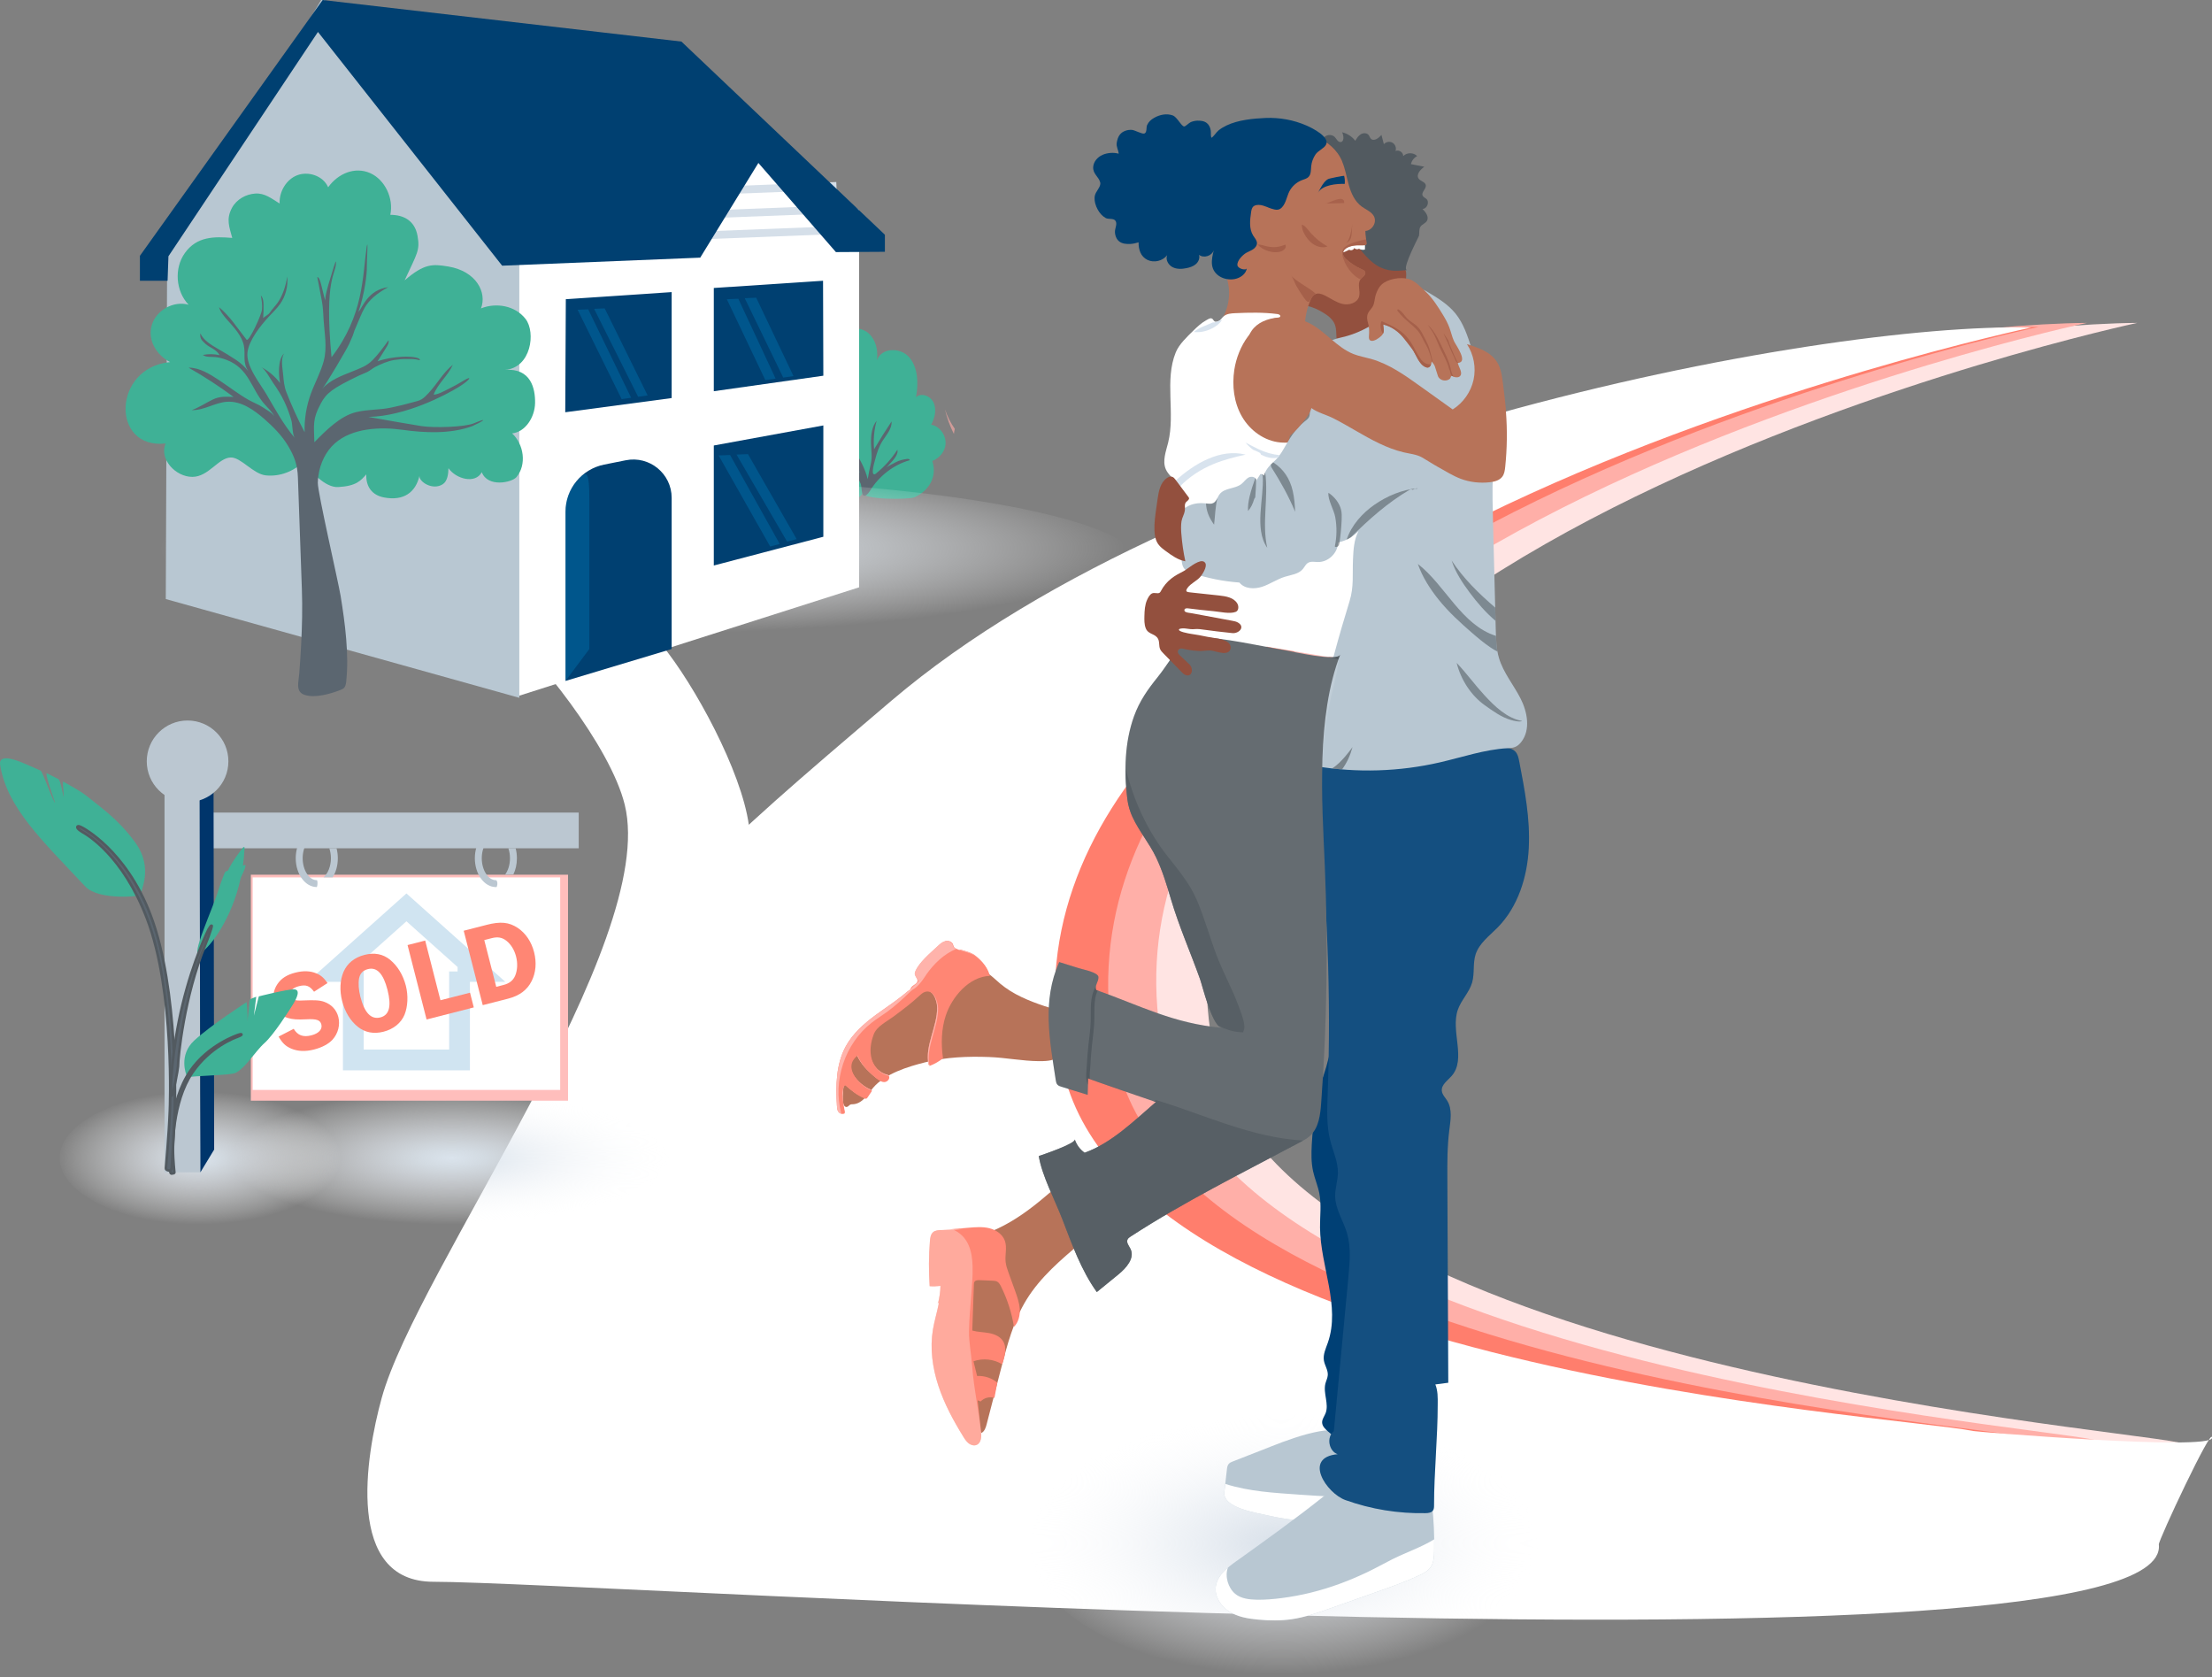 <svg xmlns="http://www.w3.org/2000/svg" xmlns:xlink="http://www.w3.org/1999/xlink" id="Layer_2" viewBox="0 0 852.01 645.97"><rect x="0" y="0" width="852.01" height="645.97" fill="#808080" stroke="none"/><defs><radialGradient id="radial-gradient" cx="443.64" cy="2126.64" fx="443.64" fy="2126.64" r="131.13" gradientTransform="translate(-382.63 -320.41) scale(1.42 .25)" gradientUnits="userSpaceOnUse"><stop offset="0" stop-color="#d5dfe9"></stop><stop offset=".14" stop-color="#d9e2eb" stop-opacity=".89"></stop><stop offset=".43" stop-color="#e5ebf1" stop-opacity=".61"></stop><stop offset=".85" stop-color="#f8f9fb" stop-opacity=".16"></stop><stop offset="1" stop-color="#fff" stop-opacity="0"></stop></radialGradient><radialGradient id="radial-gradient-2" cx="-591.46" cy="48.83" fx="-591.46" fy="48.83" r="58.24" gradientTransform="translate(1043.55 424.48) scale(1.47 .44)" gradientUnits="userSpaceOnUse"><stop offset="0" stop-color="#dae3ec"></stop><stop offset=".14" stop-color="#dde6ee" stop-opacity=".89"></stop><stop offset=".42" stop-color="#e8edf3" stop-opacity=".61"></stop><stop offset=".84" stop-color="#f8fafb" stop-opacity=".18"></stop><stop offset="1" stop-color="#fff" stop-opacity="0"></stop></radialGradient><radialGradient id="radial-gradient-3" cx="-2367.12" fx="-2367.12" r="58.24" gradientTransform="translate(2301.59 424.48) scale(.94 .44)" xlink:href="#radial-gradient-2"></radialGradient><radialGradient id="radial-gradient-4" cx="-1537.51" cy="112.59" fx="-1537.51" fy="112.59" r="64.65" gradientTransform="translate(2861.29 506.52) scale(1.54 .78)" gradientUnits="userSpaceOnUse"><stop offset="0" stop-color="#d9e1ea"></stop><stop offset=".14" stop-color="#dde4ec" stop-opacity=".89"></stop><stop offset=".43" stop-color="#e7ecf2" stop-opacity=".61"></stop><stop offset=".85" stop-color="#f8f9fb" stop-opacity=".17"></stop><stop offset="1" stop-color="#fff" stop-opacity="0"></stop></radialGradient></defs><g id="Navigation_top"><path d="M363.97,157.59c.76,3.31,1.92,6.53,3.46,9.55.05-.67.17-1.33.34-1.98-1.62-2.3-2.9-4.84-3.8-7.57Z" style="fill: #ffaba5; opacity: .64;"></path><path d="M819.48,568.83c-.35-3.13,22.55-12.74,19.68-13.32-31.36-6.4-346.65-31.96-371.35-149.24-41.61-197.52,355.42-281.92,355.42-281.92h0c-83.68.72-303.16,40.41-421.25,140.85-183.96,156.47-241.27,339.33-176.44,339.33,62.8,0,600.08,19.67,593.95-35.69Z" style="fill: #ffe4e3;"></path><path d="M778.56,570.64c-.35-3.13,14.03-16.65,11.16-17.23-31.36-6.4-338.13-28.05-362.84-145.33-41.61-197.52,355.42-281.92,355.42-281.92h0c-83.68.72-303.16,40.41-421.25,140.85-183.96,156.47-241.27,339.33-176.44,339.33,62.8,0,600.08,19.67,593.95-35.69Z" style="fill: #fff;"></path><path d="M800.09,568.83c-.35-3.13,9.33-13.8,6.46-14.38-31.36-6.4-333.43-30.9-358.14-148.18-41.61-197.52,355.42-281.92,355.42-281.92h0c-83.68.72-303.16,40.41-421.25,140.85-183.96,156.47-241.27,339.33-176.44,339.33,62.8,0,600.08,19.67,593.95-35.69Z" style="fill: #ffafa8;"></path><path d="M781.56,570.36c-.35-3.13,3.61-16.05.74-16.63-31.36-6.4-327.7-28.65-352.41-145.93-41.61-197.52,355.42-281.92,355.42-281.92h0c-83.68.72-303.16,40.41-421.25,140.85-183.96,156.47-241.27,339.33-176.44,339.33,62.8,0,600.08,19.67,593.95-35.69Z" style="fill: #ff7e6d;"></path><path d="M288.43,317.64c-2.88-20.67-20.8-53.78-33.63-69.45-3.16-3.86-20.09-22.94-24.8-23.73l-39.65,13.37c16.78,14.49,44.79,49.68,50.29,72.09,13.13,53.49-80.04,179.09-93.62,228.46-6.2,22.52-14.2,70.77,19.92,70.77,62.8,0,670.71,40.99,664.59-14.38-.17-1.56,20.71-46.15,20.48-41.05s-90.38-2.31-91.83-2.61c-31.36-6.4-326.25-22.94-350.96-140.22-41.61-197.52,373.08-284.74,373.08-284.74-82.2-2.2-320.82,43.23-438.91,143.67-72.42,61.59-88.02,75.28-121.46,132.29" style="fill: #fff;"></path><path d="M114.59,33.77c.78-.41,1.57-.81,2.35-1.22-.75-.38-4.23,1.08-4.87,1.46-2.97,1.78-3.52,1.94-6.14,4.27-.69.61-1.4,1.3-1.6,2.23-.03.15-.03.36.11.41.1.03.2-.04.28-.11,3.21-2.69,6.19-5.13,9.87-7.04Z" style="fill: #d8e3ee;"></path><path d="M364.21,170.4c-.04-3.29-2.53-6.35-5.57-6.84,1.43-2.51,2.17-5.72,1.01-8.39-1.15-2.66-4.7-4.1-6.81-2.22.94-5.27.79-11.28-2.56-15.27-3.35-3.99-10.67-3.94-12.52,1.04.55-3.68-.4-7.75-3.02-10.2-2.62-2.45-6.98-2.77-9.5-.2-3.19-1.83-7.34-1.51-10.25.79s-4.42,6.46-3.73,10.26c-3-1.03-6.71-.12-8.39,2.72s-.37,7.42,2.71,8.11c-3.49-.12-6.76,3.2-6.83,6.93-.07,3.74,3.07,7.2,6.56,7.23-3.05.55-6.68,1.63-7.53,4.82-.71,2.67,1.15,5.49,3.5,6.65,2.35,1.16,5.05,1.07,7.63.96-2.61,2.04-2.4,6.73-.04,9.09,2.35,2.37,6.08,2.61,9.1,1.39,2.1,2.09,4.31,4.24,7.06,5.09,2.75.85,6.2-.06,7.45-2.82-1.35,2.99,17.6,2.94,19.77,1.96,5.16-2.31,8.93-7.53,6.85-13.97,2.78-1.11,5.16-3.79,5.12-7.15Z" style="fill: #3fb196;"></path><path d="M350.07,176.8c-.19-.08-.43-.09-.63-.07-1.51.19-3.14.57-4.5,1.32-1.03.56-3.06,1.43-3.8,2.32,1.41-1.69,4.14-3.93,4.58-6.26.04-.22-.1-.87-.02-.99-2.29,3.54-5.11,6.68-8.33,9.26-.15.12-.31.25-.5.28-1.61.25.07-5.05.26-5.82.62-2.47,1.45-4.9,2.79-7.03,1.49-2.37,3.68-4.65,3.49-7.5-2.34,3.49-4.58,7.06-6.72,10.7-.35-3.67-.02-7.42.98-10.96-1.88,2.29-2.24,5.58-2.18,8.63.05,2.48.54,5.33-.04,7.76-.49,2.03-.88,4-1.23,6.1-.91-3.96-3.19-7.96-5.2-11.39-1.26-2.14-2.24-4.49-2.93-6.91-1.28.71.26,3.45.64,4.44,1.46,3.75,2.92,7.51,4.38,11.26-1.87-1.69-4.09-2.93-6.45-3.62.08.95.94,1.56,1.71,2.04,2.25,1.41,4.17,3.37,5.16,5.99.37.97.33,3.61.85,4.27.8,1,2.16-.69,2.65-1.5,3.54-5.8,9.13-10.12,15.38-11.89,0-.22-.14-.35-.33-.43Z" style="fill: #5b6670;"></path><ellipse cx="246.88" cy="217.78" rx="193" ry="33.67" style="fill: url(#radial-gradient);"></ellipse><g><polygon points="199.53 268.07 330.92 226.17 330.92 80.89 286.58 51.06 199.53 81.3 199.53 268.07" style="fill: #fff;"></polygon><polygon points="64.36 230.32 199.53 268.07 199.53 81.3 124.28 0 64.88 98.69 64.36 230.32" style="fill: #b8c7d2; stroke: #b8c7d2; stroke-miterlimit: 10;"></polygon></g><path d="M258.71,249.94l-40.89,12.29v-65.15c0-8.82,6.22-16.42,14.87-18.16l8.33-1.67c9.15-1.84,17.69,5.16,17.69,14.49v58.2Z" style="fill: #004071;"></path><path d="M227,249.94l-9.18,12.29v-65.15c0-5.17,1.7-8.22,3.64-10.94l2.54-2.78c2.05-1.84,3-.96,3,8.37v58.2Z" style="fill: #029ade; opacity: .25;"></path><polygon points="317.13 206.71 274.94 217.78 274.94 171.56 317.13 163.84 317.13 206.71" style="fill: #004071;"></polygon><polygon points="317.13 144.69 274.94 150.66 274.94 110.9 317.02 108.12 317.13 144.69" style="fill: #004071;"></polygon><polygon points="258.71 153.29 217.72 158.76 217.94 115.22 258.71 112.49 258.71 153.29" style="fill: #004071;"></polygon><polygon points="291.27 114.64 305.64 144.84 301.68 145.41 286.85 114.84 291.27 114.64" style="fill: #029ade; opacity: .25;"></polygon><polygon points="284.38 115.04 298.75 145.81 294.78 146.38 279.96 115.24 284.38 115.04" style="fill: #029ade; opacity: .25;"></polygon><polygon points="288.1 174.88 306.86 207.63 303.16 208.57 283.68 175.05 288.1 174.88" style="fill: #029ade; opacity: .25;"></polygon><polygon points="281.21 175.22 300.33 209.48 296.66 210.48 276.79 175.39 281.21 175.22" style="fill: #029ade; opacity: .25;"></polygon><polygon points="232.91 118.75 249.45 152.28 245.79 152.81 228.84 118.93 232.91 118.75" style="fill: #029ade; opacity: .25;"></polygon><polygon points="226.56 119.12 243.1 153.18 239.44 153.71 222.49 119.3 226.56 119.12" style="fill: #029ade; opacity: .25;"></polygon><g><line x1="322.18" y1="71.59" x2="269.06" y2="73.65" style="fill: none; stroke: #d5dfe9; stroke-miterlimit: 10; stroke-width: 3px;"></line><line x1="321.97" y1="80.63" x2="268.84" y2="82.69" style="fill: none; stroke: #d5dfe9; stroke-miterlimit: 10; stroke-width: 3px;"></line><line x1="322.11" y1="88.64" x2="268.98" y2="90.7" style="fill: none; stroke: #d5dfe9; stroke-miterlimit: 10; stroke-width: 3px;"></line></g><polygon points="53.89 98.52 124.28 0 262.47 16.01 340.84 90.4 340.84 96.97 321.97 97.08 292.11 62.75 269.71 99.22 193.42 102.32 122.47 12.3 64.88 98.69 64.55 108.12 53.89 108.12 53.89 98.52" style="fill: #004071;"></polygon><path d="M126.49,72c3.76-5.18,10.22-7.96,16.15-5.31,5.62,2.52,9.05,9.67,7.7,16.04,5.38.01,9.46,2.42,10.48,8.08,1.02,5.66-.16,6.73-4.97,17.16,7.59-6.51,10.73-6.35,16.84-5.33,10.77,1.8,14.96,10.02,12.57,16.13,5.86-2.34,13.18-1.09,17.18,4.06,4,5.15,2.15,18.87-7.93,19.61,10.08-.74,11.69,7.31,11.59,12.79-.11,5.48-3.76,11.14-8.85,11.67,4.53,4.21,5.72,12.04,1.67,16.85-1.74,2.07-11.03,4.1-13.35-1.9-2.52,4.67-9.95,2.6-12.83-1.54-.05,2.25-.39,4.99-2.18,6.16-3.94,2.57-9.29-1.02-8.99-3.24-1.48,6.43-6.13,9.81-13.73,8.33-4.45-.87-6.93-4.03-6.76-8.87-2.14,2.41-3.8,4.48-10.77,4.88-5.19.3-10.68-6.16-13.48-9.8-3.67,3.84-9.17,5.86-14.45,5.3-4.9-.52-9.56-7-13.51-6.89-4.78.14-8.52,7.44-14.74,7.47-6.52.03-12.91-6.87-10.35-12.86-21.12,2.35-20.53-29.19,1.72-31.35-5.11-2.64-8.75-8.33-7.05-14.2,1.67-5.77,8.41-9.51,14.19-7.89-4.98-5.21-5.62-14.02-1.44-19.89,4.6-6.46,11.33-6.41,18.26-5.83-1.12-4.18-2.45-7.19-.13-11.54,1.8-3.36,5.42-5.32,9.03-5.55s6.21,1.91,9.35,3.84c-.22-4.66,2.65-9.3,6.75-10.88,4.22-1.63,9.97.11,11.93,4.61.03-.04.05-.08.08-.11Z" style="fill: #3fb196;"></path><path d="M124.76,138.81c-1.2,4.51-3.49,8.6-5.08,12.97-1.67,4.59-2.52,9.8-2.34,14.68-2.62-5.01-4.98-10.16-7.03-15.43-.83-2.12-1.05-4.39-1.24-6.67-.2-2.4-1.06-6.1.37-8.24-2.52,2.21-2.12,8.48-1.57,11.41-1.92-2.58-4.45-4.71-7.31-6.18,1.66.85,3.52,4.51,4.6,6.04,1.64,2.33,3.18,4.75,4.39,7.33,1.11,2.37,2.03,4.84,2.73,7.37.37,1.34.38,5.52,1.24,6.54-4.32-5.15-7.42-10.86-10.8-16.64-2.52-4.29-8.06-11.01-7.39-16.33.57-4.72,5.12-10.35,8.21-13.71,1.45-1.58,3.04-3.05,4.29-4.8,2.18-3.06,3.19-6.93,2.8-10.66-.5,3.38-1.68,7.16-3.58,9.94-.87,1.28-2.45,2.86-3.27,4.17-.28.45-2.4,1.71-2.42,1.9.14-1.72.19-3.45.15-5.18-.03-1.26-.16-2.63-1.03-3.53.31,1.78.62,3.58.43,5.38,0,1.73-5.07,12.72-5.94,11.64-3.43-4.28-6.37-9.03-10.61-12.52.58,1.92,1.93,3.49,3.26,4.99,2.47,2.78,5.55,6.02,6.31,9.81.73,3.66-.65,6.38,1.76,9.91-1.33-1.68-2.92-3.15-4.7-4.35-2.43-1.63-4.39-2.78-6.93-4.24-2.53-1.46-5.72-3.35-6.87-6.04-.28,1.99.51,2.71,1.99,4.08,1.47,1.37,4.1,2.02,5.41,4.32-2.12-.47-4.35-.5-6.48-.08,1.42.98,3.05.65,4.76.82,1,.1,2.38.3,4.52,1.13,8.57,3.33,9.4,11.15,14.42,16.92,1.38,1.59,3.04,3,3.92,4.92-.61-1.33-3.23-2.77-4.42-3.57-1.77-1.19-3.71-1.87-5.54-2.9-3.93-2.23-7.67-5.16-11.46-7.65-3.57-2.35-7.41-4.78-11.68-4.78,6,3.4,11.79,7.17,17.33,11.27-3.02-.09-5.26-.3-7.98,1s-5.28,3.08-8.13,4.08c4.68.18,8.92-2.91,13.59-3.21,5.41-.35,10.29,3.06,14.37,6.63,3.46,3.03,6.76,6.35,9.13,10.31,2.47,4.13,3.64,7.31,3.81,12.24.51,14.29,1.01,28.59,1.52,42.88.26,7.24.09,14.49-.29,21.72-.19,3.62-.43,7.24-.71,10.85-.25,3.35-1.54,6.99,2,8.23,3.97,1.4,10.17-.41,13.92-1.9.48-.19.97-.4,1.34-.79.55-.59.72-1.46.81-2.29,1.16-10.46-.44-22.7-2.13-33.04-.89-5.46-8.89-40.08-8.8-43.65.02-.92.1-1.84.23-2.75.69-4.79,2.86-9.35,6.34-12.43,6.75-5.98,17.62-6.38,25.86-5.23,8.74,1.22,18.6,1.7,27.06-1.39,3.68-1.63,7.1-3.78.55-1.08-3.57,1.47-15.29,1.8-20.11,1.06-3.95-.6-14.11-2.4-20.43-3.53,14.47-.31,29.84-8.49,34.74-11.5,4.6-2.83,5.42-4.62,2.03-2.56-1.94,1.18-3.91,2.3-5.95,3.29-1.7.82-3.82,2.09-5.71,2.19,1.66-4.33,5.54-7.29,7.41-11.52-3.73,2.96-6.06,7.4-9.32,10.87-.79.84-1.68,1.79-2.65,2.4-1.03.64-2.37.88-3.54,1.21-2.73.77-5.48,1.43-8.24,2.01-4.79,1.02-8.8.61-13.56,1.77-6.05,1.47-11.67,7.12-16.03,11.58-.2-6.87-.73-8.94,2.47-14.9,2.13-3.97,4.33-5.78,14.62-10.72,1.09-.52,2.26-.92,3.33-1.45s1.94-1.35,2.98-1.9c2.11-1.11,5.03-2.34,7.35-2.69,1.61-.25,3.23-.42,4.85-.38s2.86-.13,5.02.46c.06-.2-.05-.42-.21-.53-.86-.6-2.34-.69-3.34-.79-1.21-.11-2.43-.09-3.64,0-3.09.2-6.17.69-9.1,1.75,1.17-1.86,2.41-3.73,3.56-5.65.45-.75.91-1.63.66-2.47-1.9,2.63-3.81,5.28-6.06,7.58-2.36,2.42-4.9,3.21-7.91,4.44-3.93,1.6-8.64,3.27-11.55,6.7,1.46-1.72,9.41-15.18,10.35-17.26,2.8-6.18.97-2.92,2.94-7.26,1.14-2.52,1.69-4.33,3.07-6.75,1.66-2.9,4.54-5.44,9.07-7.91-7.86,1.1-9.81,7.66-11.5,9.59,2.43-7.12,3.33-14.7,3.26-17.53-.05-2.24.58-11.16-.06-7.67-1.66,11.66-1.15,26.45-13.55,42.61-2.94-30.97,1.92-32.07,1.72-36.56.07-1.81-1.73,4.81-2.43,6.96-.36,1.1-2.1,6.78-1.6,7.94-.71-1.66-1.53-6.48-2.25-8.15-.2-.47-.47-1-.94-1.13.59,3.08,1.18,6.16,1.77,9.24.49,2.56.52,4.91.69,7.52.33,5.03,1.4,10.45.08,15.41Z" style="fill: #5b6670;"></path><g><ellipse cx="171.55" cy="445.97" rx="89.06" ry="26.01" style="fill: url(#radial-gradient-2);"></ellipse><ellipse cx="79.68" cy="445.97" rx="56.7" ry="26.01" style="fill: url(#radial-gradient-3);"></ellipse><rect x="96.62" y="336.86" width="122.17" height="87.02" style="fill: #ffbebc;"></rect><rect x="63.37" y="299.9" width="13.75" height="151.58" style="fill: #bbc7d1;"></rect><rect x="144.42" y="248.19" width="13.75" height="143.23" transform="translate(-168.51 471.1) rotate(-90)" style="fill: #bbc7d1;"></rect><polygon points="82.49 442.71 77.18 451.48 76.87 299.9 82.25 299.9 82.49 442.71" style="fill: #00356b;"></polygon><rect x="97.33" y="337.89" width="118.44" height="81.85" style="fill: #fff;"></rect><g><path d="M191.56,339.94s0-.04,0-.05c-.03-.18-.11-.35-.15-.52-.02-.04-.04-.08-.06-.12-.04-.07-.09-.14-.13-.22-.06-.02-.12-.03-.17-.06-.01,0-.03,0-.04,0-2.95,0-5.44-3.87-5.44-8.45s2.49-8.45,5.44-8.45v-2.67c-4.47,0-8.11,4.99-8.11,11.11s3.64,11.11,8.11,11.11c.09,0,.18,0,.26-.01.02-.05.05-.1.07-.15,0,0,0-.02.02-.04,0,0,0-.01.01-.03.02-.04.03-.08.04-.13.06-.19.12-.39.15-.59,0-.01,0-.01,0-.02,0-.03,0-.05,0-.05,0,0,0-.01,0-.02,0-.1.01-.2.01-.3,0-.1,0-.2,0-.29,0,0,0-.04,0-.07Z" style="fill: #bbc7d1;"></path><path d="M195.81,326.67c.39,1.16.62,2.47.62,3.84,0,2.5-.74,4.79-1.9,6.35l3.2-.09c.87-1.77,1.37-3.92,1.37-6.26,0-1.36-.18-2.65-.49-3.84h-2.8Z" style="fill: #bbc7d1;"></path></g><g><path d="M122.27,339.65c0-.2-.08-.43-.14-.62,0-.02-.02-.05-.02-.07-.03,0-.06,0-.09,0-2.95,0-5.44-3.87-5.44-8.45s2.49-8.45,5.44-8.45v-2.67c-4.47,0-8.11,4.99-8.11,11.11s3.64,11.11,8.11,11.11c0,0,.02,0,.03,0,.04-.13.08-.26.11-.39.03-.11.05-.22.07-.33,0-.03.02-.17.03-.22.02-.19.03-.39.03-.59,0-.11,0-.22-.01-.33,0-.02,0-.08,0-.13Z" style="fill: #bbc7d1;"></path><path d="M126.84,326.67c.39,1.16.62,2.47.62,3.84,0,3.13-1.17,5.91-2.85,7.37h3.51c1.25-1.95,2-4.51,2-7.37,0-1.36-.18-2.65-.49-3.84h-2.8Z" style="fill: #bbc7d1;"></path></g><circle cx="72.25" cy="293.19" r="15.72" style="fill: #bbc7d1;"></circle><g><polyline points="177 374.11 177 408.19 136.09 408.19 136.09 374.11" style="fill: none; stroke: #d0e4f1; stroke-miterlimit: 10; stroke-width: 8px;"></polyline><polyline points="176.25 374.11 184.16 374.11 156.55 349.43 128.94 374.11 136.81 374.11" style="fill: none; stroke: #d0e4f1; stroke-miterlimit: 10; stroke-width: 8px;"></polyline></g><g><rect x="105.13" y="364.45" width="105.14" height="40.08" transform="translate(-90.36 51.07) rotate(-14.35)" style="fill: none;"></rect><path d="M120.96,381.91c-1.69-2.31-3.15-2.81-5.85-2.12-2.49.64-3.67,1.95-3.26,3.54.43,1.68,1.65,2.14,4.89,1.95,4.53-.2,6.43-.09,8.15.53,2.82,1.02,4.73,3.09,5.43,5.85.77,3.01-.1,6.39-2.25,8.73-1.54,1.68-4.08,3.01-7.09,3.78-3.35.86-6.27.73-8.83-.35-2.17-.96-3.31-2.04-4.85-4.62l5.83-3c1.52,2.54,3.64,3.33,6.82,2.51,2.84-.72,4.3-2.34,3.83-4.18-.44-1.72-1.8-2.2-5.82-1.99-3.35.17-5.35.04-7.19-.54-2.58-.76-4.43-2.8-5.15-5.64-.68-2.67-.26-5.15,1.23-7.37s3.66-3.59,6.88-4.42c3.09-.79,5.77-.7,8.08.27,1.79.73,2.85,1.65,4.35,3.74l-5.19,3.34Z" style="fill: #ff8674;"></path><path d="M150.29,369.65c2.84,2.34,4.97,5.83,6.03,9.95.96,3.74.78,8.04-.52,11.21-1.34,3.18-4.22,5.52-8.09,6.51-3.74.96-7.11.31-9.86-1.87-2.87-2.29-4.99-5.73-6.06-9.9-1.04-4.08-.84-8.12.54-11.31,1.41-3.24,4.18-5.51,8.04-6.5,3.87-.99,7.14-.36,9.92,1.9ZM138.32,376.74c-.36,1.83-.19,4.45.49,7.11,1.59,6.23,4.15,8.87,7.71,7.96,3.44-.88,4.33-4.36,2.74-10.59-1.59-6.23-4.06-8.9-7.54-8.01-1.89.48-3.01,1.64-3.4,3.53Z" style="fill: #ff8674;"></path><path d="M181.04,382.29l1.45,5.67-18.18,4.65-7.33-28.66,6.79-1.74,5.88,22.99,11.39-2.91Z" style="fill: #ff8674;"></path><path d="M187.33,356.19c5.5-1.41,8.7-1.08,12.11,1.16,3.04,2.06,5.25,5.3,6.28,9.34,1.02,4,.69,7.88-.95,11.14-1.69,3.41-4.69,5.64-8.99,6.74l-9.84,2.52-7.33-28.66,8.72-2.23ZM191.14,380.03l2.75-.7c2.32-.59,3.77-1.74,4.56-3.64.87-2.14.99-4.74.33-7.32-.66-2.58-1.97-4.67-3.7-6.06-1.66-1.31-3.34-1.62-5.71-1.01l-2.84.73,4.61,18.01Z" style="fill: #ff8674;"></path></g><g><path d="M71.79,413.93s-3.14-7.51,3.02-13.22,20.19-14.8,20.19-14.8c0,0,.49,4.96.3,7.18-.18,2.22.52-4.62.71-6.41s-.24-1.78,2.69-2.83l-.91,7.28,1.91-7.42s10.64-2.71,13.45-2.71c2.8,0,1.17,3.39-.21,5.66-1.38,2.27-7.58,11.96-11.08,15.04-3.51,3.08-8.21,10.95-11.94,11.72-3.73.77-16.27.92-16.92,1.42s-1.19-.92-1.19-.92Z" style="fill: #3fb196;"></path><path d="M66.18,451.94h0c-.28.02-.52-.19-.53-.47,0-.04-.28-4.49-.33-8.51,0-.19-.12-18.78,7.95-30.51,7.03-10.23,18.47-13.93,18.59-13.96.28-.08,1.08-.36,1.16-.1.08.26-1.35.8-1.61.9-.98.36-10.48,3.8-17.31,13.74-7.89,11.47-7.5,29.5-7.5,29.69.05,3.99.56,8.78.56,8.83.02.28-.7.38-.97.4Z" style="fill: #5b6670; stroke: #525a60; stroke-miterlimit: 10;"></path></g><path d="M32.92,341.46C15.95,323.37,2.75,311.05.06,294.65c-.67-4.1,4.68-2.51,8.33-1.03,1.27.52,4,1.67,7.24,3.15.81.37,4.77,12,5.62,12.4,0,0-4.31-11.94-3.14-11.36,1.29.63,2.85,1.43,4.49,2.29.64.34,1.84,6.65,1.84,6.65.32.17-.45-5.94-.13-5.77,3.18,1.74,7.37,4.17,8.69,5.26,5.33,4.39,12.13,8.76,18.92,17.96,7.73,10.47,1.65,19.36,2.53,20.19.88.84-16.37,2.57-21.53-2.94Z" style="fill: #3fb196;"></path><path d="M65.32,450.79h0c.41.02.78-.52.83-1.22,0-.11.77-11.29,1.15-21.38.02-.47,1.64-47.14-9.39-75.95-9.61-25.12-26.26-33.51-26.43-33.59-.4-.19-1.57-.83-1.71-.16-.15.67,1.94,1.9,2.32,2.12,1.42.82,15.21,8.73,24.55,33.13,10.79,28.18,8.8,73.47,8.78,73.93-.38,10.03-1.52,22.09-1.52,22.2-.05.69,1.01.91,1.41.94Z" style="fill: #5b6670; stroke: #525a60; stroke-miterlimit: 10;"></path><path d="M94.21,326.4c0-.17-.39-.25-.52-.1-1.2,1.48-4.13,5.27-5.98,9.07,0,0-.7.1-.94.39-.45.54-2.5,6.44-2.65,7.01-1.53,5.73-11.47,27.01-6.95,24.31,3.64-2.17,12.04-12.83,15.53-28.87.13-.6,1.65-3.2,1.91-4.92.06-.4-1.04.05-1.04.05.32-2.23.54-4.54.63-6.94Z" style="fill: #3fb196;"></path><path d="M80.35,357.9s-5.78,11.39-10.02,28.96c-4.24,17.57-4.97,34.62-4.34,35.12.63.5,2.57-10.49,2.57-11.25,0-3.45,2.31-26.87,10.44-46.74,1.22-2.98,1.51-3.83,2.31-6.28.55-1.69.19-1.74-.96.18Z" style="fill: #5b6670; stroke: #525a60; stroke-miterlimit: 10;"></path></g></g><g id="Illustration"><g><path d="M602.41,594.63c0-28.35-46.12-51.34-103.01-51.34-56.89,0-103.01,22.98-103.01,51.34s46.12,51.34,103.01,51.34c56.89,0,103.01-22.98,103.01-51.34Z" style="fill: url(#radial-gradient-4);"></path><path d="M489.57,557.06c-4.89,1.91-9.78,3.83-14.68,5.74-.59.23-1.21.48-1.63.97-.5.59-.61,1.4-.69,2.16-.33,2.91-.66,5.82-.99,8.73-.69,6.08,12.5,7.94,17.16,9.01,7.77,1.78,15.79,2.5,23.75,2.09,3.53-.18,7.17-.62,10.23-2.39,8.27-4.79,5.23-18.49,4.08-26.16-.2-1.32-.47-2.73-1.4-3.69-3.26-3.33-12.74-3.12-17.07-2.34-6.4,1.16-12.74,3.51-18.78,5.87Z" style="fill: #b8c7d2;"></path><path d="M500.51,575.6c-9.58-.69-19.36-1.18-28.56-4.14-.12,1.07-.24,2.14-.36,3.21-.69,6.08,12.5,7.94,17.16,9.01,7.77,1.78,15.79,2.5,23.75,2.09,3.53-.18,7.17-.62,10.23-2.39,2.83-1.64,4.31-4.33,5.02-7.46-9.05.86-18.19.33-27.25-.32Z" style="fill: #fff;"></path><path d="M476.22,601.2c-3.54,2.53-7.39,5.54-7.93,9.85-.48,3.82,1.98,7.55,5.24,9.59,3.26,2.04,7.19,2.7,11.02,3.06,4.34.41,8.73.48,13.04-.15,5.11-.75,10.01-2.48,14.88-4.2,6.2-2.19,12.4-4.39,18.61-6.58,5.3-1.87,10.6-3.75,15.68-6.14,1.56-.73,3.15-1.56,4.17-2.94,1.31-1.77,1.45-4.12,1.49-6.32.11-6.06-.17-12.13-.84-18.16-.21-1.88-.58-3.98-2.11-5.1-1.02-.75-2.35-.89-3.62-1-10.84-.96-26.19-4.7-35.31,2.6-11.12,8.9-22.73,17.22-34.32,25.51Z" style="fill: #b8c7d2;"></path><path d="M536.45,600.4c-3.31,1.66-6.52,3.49-9.87,5.08-3.44,1.63-6.94,3.12-10.51,4.43-7.22,2.66-14.71,4.53-22.34,5.51-3.18.41-6.45.7-9.66.64-2.8-.06-6.09-.4-8.32-2.28-2.69-2.26-4.06-6.73-2.79-10.07-2.34,2.01-4.31,4.37-4.68,7.35-.48,3.82,1.98,7.55,5.24,9.59,3.26,2.05,7.19,2.7,11.02,3.06,4.34.41,8.73.48,13.04-.15,5.11-.75,10.01-2.48,14.88-4.2,6.2-2.19,12.4-4.39,18.61-6.58,5.3-1.87,10.6-3.75,15.68-6.14,1.56-.73,3.15-1.56,4.17-2.94,1.31-1.77,1.45-4.12,1.49-6.32.03-1.52.03-3.05.01-4.57-5,3.07-10.76,4.99-15.97,7.6Z" style="fill: #fff;"></path><path d="M509.8,412.82c-2.51,9.13-4.03,18.54-4.54,27.99-.18,3.43-.23,6.9.51,10.26.64,2.9,1.86,5.65,2.42,8.57.83,4.28.21,8.7.25,13.06.14,14.99,7.97,30.27,3,44.41-.78,2.23-1.89,4.5-1.51,6.83.32,1.93,1.64,3.69,1.5,5.64-.08,1.12-.64,2.14-.91,3.22-.96,3.76,1.48,7.91.04,11.5-.47,1.17-1.34,2.24-1.31,3.5.03,1.45,1.23,2.57,2.33,3.52,1.62,1.38,3.24,2.76,4.86,4.13,2.47-7.5,4.14-15.24,5.81-22.96,4.12-19.04,8.26-38.42,6.59-57.83-.51-5.89-1.55-11.73-2.59-17.55-2.59-14.54-5.19-29.08-8.33-43.51-.83-3.82-1.97-8.02-5.29-10.08-.99,5.01-2.42,9.92-4.27,14.68" style="fill: #004075;"></path><path d="M380.18,475.08c-1.61.84-3.11,1.81-4.33,3.14-3.64,3.96-1.65,13.07-1.76,18.13-.2,8.65-.39,17.3-.59,25.94-.11,5.02-.23,10.05.08,15.06.31,5.14,1.18,10.54,4.47,14.49,1.21-.64,1.67-2.12,2.01-3.45,1.82-7.03,3.64-14.06,5.46-21.09,2.39-9.23,4.84-18.61,9.83-26.73,5.38-8.76,13.39-15.54,21.26-22.15,2.35-1.98-4.3-17.17-6.15-18.91-3.33-3.12-5.3-.89-8.27,1.62-5.36,4.53-11.2,8.81-17.56,11.83-1.48.7-3.01,1.35-4.46,2.11Z" style="fill: #b77359;"></path><path d="M367.44,371.31c-4.93.53-8.56,4.68-11.67,8.54-3.17,3.93-7.31,6.41-11.25,9.46-4.31,3.34-7.95,7.47-11.56,11.56-1.55,1.76-3.11,3.53-4.34,5.53-1.98,3.22-3.02,6.92-3.51,10.64-.16,1.22-1.55,9.76,1.11,9.24.53-.1.83-.68,1.32-.9.31-.14.67-.12,1.01-.13,1.72-.06,3.28-1.07,4.48-2.3s2.14-2.69,3.25-4.01c4.65-5.49,13.4-8.17,20.18-9.86,8.01-2,16.34-2.32,24.55-2.01,6.37.23,12.8,1.55,19.15,1.59,7.98.05,8.61-1.61,8.95-10.19.1-2.6-.04-5.17-1.19-7.54-1.2-2.47-3.16-2.65-5.65-3.49-6.02-2.02-12.05-4.47-16.97-8.59-1.58-1.32-3.04-2.81-4.74-3.98-1.86-1.27-3.74-1.49-5.8-2.11-2.51-.76-4.57-1.76-7.3-1.46Z" style="fill: #b77359;"></path><path d="M530.4,85.6c-.12,3.34-.82,6.71-.25,10,.57,3.29,2.91,6.64,6.24,6.91,1.61.13,3.56-.35,4.62.87.6.7.65,1.7.63,2.62-.11,6.08-1.61,12.13-4.35,17.56-1.24,2.45-2.79,4.85-5.06,6.4-3.89,2.64-11.13,3.53-15.74,2.91-.42-.06-.88-.14-1.16-.46-.21-.23-.29-.54-.35-.83-.45-2.21-.02-4.58-.85-6.67-.84-2.12-2.82-3.54-4.78-4.7-3.64-2.14-8-3.67-12.11-1.92-1.18-4.74,4.14-12.8,6.16-16.95,2.13-4.36,4.26-8.73,6.53-13.03,2-3.78,4.13-9.58,7.43-12.4,6.7-5.73,13.26,3.26,13.04,9.69Z" style="fill: #93503e;"></path><path d="M542.47,99.7c1.46-3.77,4.07-8.71,4.11-8.95.18-1.17-.09-2.47.56-3.46.62-.92,1.88-1.26,2.46-2.2.93-1.52-.43-3.38-1.7-4.64,1.79.01,2.83-2.7,1.48-3.88-.47-.41-1.14-.65-1.41-1.22-.64-1.34,1.53-2.66,1.2-4.11-.27-1.21-1.98-1.41-2.72-2.42-1.13-1.53.61-3.51,2.16-4.61-1.72-.33-3.43-.67-5.15-1,.28-1.32,1.19-2.49,2.4-3.09-1.37-1.47-4.01-1.46-5.38,0,.07-1.42-1.67-2.58-2.96-1.96.42-1.15-.09-2.57-1.15-3.19s-2.54-.37-3.34.55c-.31-1.19-.62-2.38-.93-3.58-1.05,1.3-3.02,2.66-4.13,1.42-.35-.39-.47-.93-.79-1.35-.67-.88-2.07-.89-3.03-.31s-1.56,1.56-2.13,2.52c-1.25-1.64-3.08-2.82-5.08-3.28.72,1.38.85,3.81-.7,3.76-.98-.03-1.43-1.19-2.09-1.9-1.24-1.34-3.8-.95-4.59.69,1.29,2.05,1.9,4.52,1.69,6.94-.09,1.08-.34,2.17-.17,3.24.64,3.95,6.21,5.16,7.7,8.87,1.11,2.77-.44,5.81-.78,8.78-.46,3.98,1.32,7.89,3.53,11.25,2.63,4,6.23,8.85,10.83,10.69,3.4,1.36,6.2,1.07,9.71.73-1,.1-.54-1.86.41-4.29Z" style="fill: #525a60;"></path><path d="M519.69,96.16c.65.47,1.72.1,1.94-.68.41.54,1.26.67,1.81.29.67.42,1.52.55,2.29.35.08-.85.05-1.71-.09-2.55-.08-.49-.24-1.04-.69-1.26-.25-.12-.55-.11-.83-.09-2.35.2-4.91,1.33-6.44,3.17-3.02,3.64,1.99.75,2.01.77Z" style="fill: #fff;"></path><path d="M516.98,62.24c1.23,2.95,1.71,6.16,2.61,9.24.89,3.07,2.31,6.17,4.9,8.06,1.66,1.21,3.82,1.98,4.75,3.81,1.18,2.37-.76,5.43-3.33,5.59-.02,1.48.35,3.18.42,4.72,0,.2.01.42-.12.57-.12.14-.33.18-.51.2-1.02.12-2.05,0-3.07.05-1.86.09-5.19.75-5.34,3.11-.06.88.61,1.64,1.26,2.24,1.74,1.59,3.74,2.89,5.89,3.83.57.25,1.21.54,1.41,1.12.38,1.12-1.09,1.89-1.81,2.83-1.37,1.78.06,4.43-.55,6.59-.7,2.49-3.9,3.44-6.42,2.84-2.52-.6-4.63-2.24-6.97-3.35-1.08-.51-2.36-.91-3.45-.42-1.02.45-1.58,1.53-2,2.56-1.25,3.03-1.96,6.29-2.07,9.57-11.18-1.27-22.5-1.24-33.67.1,3.61-4.37,5.2-10.35,4.22-15.94-.41-2.37-1.25-4.64-1.86-6.97-1.56-5.92-1.61-12.13-1.44-18.25.07-2.64.19-5.32,1-7.84.89-2.78,2.57-5.22,4.23-7.62,2-2.89,3.99-5.78,6.26-8.46,1.7-2.01,3.57-3.93,5.86-5.21,1.95-1.1,4.13-1.7,6.29-2.29,4.43-1.22,9.19-2.53,13.5-.39,4.41,2.2,8.09,5.03,10.04,9.71Z" style="fill: #b77359;"></path><path d="M521.9,93.24c-1.41.47-2.97,1.05-4.09,2.07-1.26,1.15-.84,2.95-.36,4.4.64,1.95,1.77,3.81,3.18,5.3.85.91,2.09,2.13,3.43,2.57.73-.93,2.17-1.69,1.8-2.81-.2-.59-.84-.88-1.41-1.12-2.16-.94-4.16-2.24-5.89-3.83-.65-.6-1.31-1.35-1.26-2.24.15-2.36,3.47-3.02,5.34-3.11,1.02-.05,2.05.07,3.07-.05.19-.02.39-.06.51-.2.13-.15.13-.37.12-.57-.02-.49-.08-1-.14-1.51-1.45.27-2.89.64-4.29,1.1Z" style="fill: #a5604a; opacity: .83;"></path><path d="M505.77,112.27c-2.72-2.09-5.98-3.63-8.53-6.14.88.86,1.43,2.82,2.05,3.92.87,1.51,1.8,2.98,2.8,4.41,2.83,4.04,1.89.24,4.7-1.34-.33-.29-.68-.57-1.03-.85Z" style="fill: #a5604a;"></path><path d="M486.7,163.82c-2.45-3-3.98-6.66-5.07-10.34-1.06-3.58-1.76-7.28-2.22-10.98-.48-3.95-.45-8.04.34-11.94.23-1.12.55-2.25.97-3.34-5.85,4.47-9.66,11.39-10.97,18.65-1.06,5.86-.57,12.12,2.14,17.42,1.17,2.29,2.76,4.32,4.66,6.04,1.7,1.54,2.71,3.31,5.13,3.72,3.51.6,7.16-.24,10.32-1.88,1.23-.64,2.38-1.42,3.48-2.25-3.46-.53-6.52-2.31-8.79-5.1Z" style="fill: #b77359;"></path><path d="M474.62,131.55c-3.51,4.38-6.25,9.45-7.5,14.92-1.25,5.47-.95,11.37,1.32,16.51.68,1.53,1.54,3.01,2.75,4.18,1.42,1.38,3.24,2.25,5.08,2.99,4.04,1.61,8.32,2.63,12.66,3,2.41.21,5.19.06,6.74-1.8,1.71-2.05,1.06-5.1.33-7.67-3.04-10.63-6.07-21.27-9.11-31.9-.55-1.94-1.02-5.78-3.08-6.78-2.95-1.43-7.65,4.65-9.18,6.56Z" style="fill: #b77359;"></path><path d="M470.4,122.78c.32-.35.61-.71.98-1.01,1.17-.97,2.81-1.09,4.32-1.16,5.44-.25,10.91-.37,16.31.33.53.07,1.23.36,1.12.89-.09.4-.58.52-.99.57-9.49,1.1-15.37,11.19-16.71,20.01-.93,6.13-.16,12.64,2.94,18.01,3.09,5.37,8.67,9.45,14.85,9.98,5.6.48,11.46-1.81,16.72.17,5.62,2.12,8.46,8.35,9.94,14.17,1.52,6.01,2.19,12.2,2.56,18.38.8,13.41.18,26.9-1.86,40.17-.51,3.33-1.39,7.06-4.31,8.73-2.3,1.32-5.15.92-7.76.48-15.68-2.64-31.37-5.27-47.05-7.91-.68-.11-1.41-.26-1.89-.76-.52-.55-.59-1.37-.63-2.12-.76-14.21-1.52-28.41-2.28-42.62-.24-4.56-.6-9.43-3.37-13.05-1.39-1.81-3.33-3.23-4.24-5.32-1.4-3.22.06-6.88.9-10.29,2.8-11.35-1.47-23.91,2.93-34.74,1.27-3.12,4.38-6.02,6.73-8.33,1.45-1.43,3.01-2.9,4.8-3.91.51-.29,1.44-.94,2.06-.87,1.02.11.76,1.2,1.83,1.33.64.08,1.26-.29,1.73-.73.13-.12.25-.25.37-.39Z" style="fill: #fff;"></path><path d="M577.67,288.03c2.12-.13,4.53-.14,5.99,1.4.95,1,1.25,2.43,1.51,3.78,2.12,11.01,4.26,22.15,3.68,33.34-.57,11.2-4.14,22.63-11.99,30.63-3.17,3.22-7.12,6.07-8.5,10.37-1.12,3.49-.32,7.35-1.34,10.86-1.1,3.78-4.19,6.7-5.49,10.42-2.9,8.28,3.37,18.96-2.41,25.55-1.55,1.77-3.99,3.34-3.77,5.69.14,1.46,1.3,2.56,2.07,3.81,2.04,3.28,1.31,7.48.82,11.31-.8,6.26-.78,12.59-.75,18.89.12,26.14.24,52.28.35,78.42-1.66.22-3.32.43-4.98.65.97,2.41.94,5.09.91,7.68,0,13.05-1.41,25.92-1.41,38.86,0,.69-.01,1.44-.41,2.01-.6.87-1.83,1-2.89,1.02-10.47.21-20.97-1.5-30.82-5.03-7.28-2.6-16.53-16.48-2.99-17.66-3.48-1.18-4.39-6.63-1.49-8.88,1.87-19.82,3.74-39.63,5.62-59.45.53-5.64,1.05-11.45-.57-16.88-1.42-4.76-4.45-9.14-4.54-14.11-.06-3.03,1.01-5.99,1.06-9.03.06-4.3-1.9-8.32-2.96-12.49-1.48-5.81-1.2-11.9-.98-17.89,1.39-37.95-.11-76.01-4.47-113.74-2-17.3,6.08-15.68,19.78-16.48,16.99-.99,33.98-2.04,50.97-3.06Z" style="fill: #004075;"></path><path d="M577.67,288.03c2.12-.13,4.53-.14,5.99,1.4.95,1,1.25,2.43,1.51,3.78,2.12,11.01,4.26,22.15,3.68,33.34-.57,11.2-4.14,22.63-11.99,30.63-3.17,3.22-7.12,6.07-8.5,10.37-1.12,3.49-.32,7.35-1.34,10.86-1.1,3.78-4.19,6.7-5.49,10.42-2.9,8.28,3.37,18.96-2.41,25.55-1.55,1.77-3.99,3.34-3.77,5.69.14,1.46,1.3,2.56,2.07,3.81,2.04,3.28,1.31,7.48.82,11.31-.8,6.26-.78,12.59-.75,18.89.12,26.14.24,52.28.35,78.42-1.66.22-3.32.43-4.98.65.97,2.41.94,5.09.91,7.68,0,13.05-1.41,25.92-1.41,38.86,0,.69-.01,1.44-.41,2.01-.6.87-1.83,1-2.89,1.02-10.47.21-20.97-1.5-30.82-5.03-7.28-2.6-16.53-16.48-2.99-17.66-3.48-1.18-4.39-6.63-1.49-8.88,1.87-19.82,3.74-39.63,5.62-59.45.53-5.64,1.05-11.45-.57-16.88-1.42-4.76-4.45-9.14-4.54-14.11-.06-3.03,1.01-5.99,1.06-9.03.06-4.3-1.9-8.32-2.96-12.49-1.48-5.81-1.2-11.9-.98-17.89,1.39-37.95-.11-76.01-4.47-113.74-2-17.3,6.08-15.68,19.78-16.48,16.99-.99,33.98-2.04,50.97-3.06Z" style="fill: #fff; opacity: .08;"></path><g><path d="M494.46,172.84c-1.21,2.1-2.23,3.51-3.94,5.07-1.68,1.53-3.05,2.99-3.65,5.27-.31-.43-.86-.67-1.39-.62-.52.83-1.03,1.66-1.55,2.48,0-1.28-1.83-1.77-2.96-1.17-1.13.6-1.83,1.77-2.84,2.55-2.45,1.91-6.44,1.41-8.33,3.87-.88,1.14-1.19,2.81-2.49,3.44-.82.4-1.78.24-2.68.14-2.26-.26-4.62-.1-6.67.87-4.34,2.06-5.94,7.39-5.05,11.79.57,2.81,1.72,5.5,2.1,8.34.19,1.42.23,2.96,1.12,4.08.73.91,1.88,1.35,2.99,1.72,5.9,1.99,12.06,3.22,18.27,3.67,1.98,2.48,5.77,2.62,8.78,1.62s5.67-2.89,8.7-3.83c2.44-.76,5.27-1.01,6.92-2.96.68-.8,1.11-1.85,2-2.4,1.13-.69,2.57-.35,3.89-.33,3.99.06,7.67-3.54,7.7-7.53,3-.63,5.79-2.19,7.9-4.4-1.77,3.29-1.97,7.16-2.14,10.89-.26,5.78.4,10.56-1.32,16.11-2.09,6.79-4.09,13.6-5.93,20.46-3.55,13.17-6.61,26.46-9.17,39.86-.15.8-.28,1.72.21,2.37.44.58,1.24.75,1.96.87,15.8,2.62,32.12,2.12,47.73-1.48,8.65-1.99,17.16-4.94,26.03-5.46.98-.06,1.98-.09,2.89-.45.99-.39,1.8-1.14,2.44-1.98,3.61-4.66,2.37-11.48-.31-16.73-2.68-5.25-6.62-9.91-8.3-15.56-1.05-3.53-1.15-7.26-1.24-10.94-.35-13.62-.69-27.25-1.04-40.87-.15-6-.31-12.01-.12-18.02.18-5.57,1.7-11.55,1.09-17.02-1.2-10.86-5.97-22.13-9.28-32.49-1.5-4.69-3.06-9.49-6.15-13.32-2.94-3.63-7.04-6.1-11.06-8.49-.56-.33-1.14-.67-1.79-.7-.87-.04-1.66.49-2.36,1.01-9.22,6.82-17.05,14.76-28.6,17.34-5.02,1.12-7.91,2.49-7.84,7.79.1,7.4-4.14,13.73-4.45,21-.03.62-.03,1.25-.28,1.81-.33.76-1.05,1.27-1.71,1.78-3.64,2.8-5.85,6.67-8.07,10.52Z" style="fill: #b8c7d2;"></path><path d="M486,182.61c.2.21.36.48.38.84.55,8.32-3.41,20.18,1.74,27.52-2.15-9.43.55-19.49-.8-29.07-.18.4-.34.81-.46,1.27-.21-.28-.53-.48-.87-.56Z" style="fill: #525a60; opacity: .57;"></path><path d="M483.76,184.44c-.07-.11-.15-.21-.25-.3-.82,2.3-1.61,4.61-2.17,6.98-.43,1.84-.75,3.78-.63,5.68,1.14-1.27,1.87-2.9,2.35-4.54.09-.29.24-.51.43-.66.2-2.47.35-4.88.28-7.16Z" style="fill: #525a60; opacity: .57;"></path><path d="M497.94,189.11c-1.08-4.73-3.56-8.53-7.56-11.06-.31.28-.61.57-.9.86.07.32.12.65.18.98.02.03.05.05.07.09,3.47,5.47,6.66,11.13,9.12,17.11-.08-2.68-.31-5.35-.91-7.97Z" style="fill: #525a60; opacity: .57;"></path><path d="M464.52,193.88c.06,1.35.32,2.68.8,3.99.55,1.5,1.38,2.88,2.32,4.19.4-3.43.45-6.89,1.29-10.24-.41.79-.83,1.56-1.61,1.94-.82.4-1.78.24-2.68.14-.04,0-.07,0-.11-.01Z" style="fill: #525a60; opacity: .57;"></path><path d="M546.11,217.16c1.77,5.09,4.74,9.7,8.11,13.88,3.8,4.7,8.2,8.72,12.76,12.67,2.28,1.98,4.6,3.93,7.11,5.62.85.57,1.74,1.15,2.68,1.59-.36-1.99-.5-4.01-.58-6.04-13.32-4.21-19.43-19.45-30.08-27.71Z" style="fill: #525a60; opacity: .57;"></path><path d="M571.78,267.75c-3.69-4-6.94-8.52-10.71-12.47,1.59,6.42,5.52,12.53,10.82,16.31,3.12,2.22,6.45,4.66,10.17,5.71.71.2,3.32.9,4.26.35-5.86-1-10.67-5.69-14.54-9.9Z" style="fill: #525a60; opacity: .57;"></path><path d="M529.46,194.33c-4.75,3.3-8.93,7.96-10.76,13.49.56-.26,1.1-.57,1.63-.9,6.87-6.84,14.17-13.35,22.56-18.27.48-.28.95-.23,1.31,0,.06-.05.12-.1.18-.14.43-.33.91-.37,1.33-.23.11-.08.21-.17.32-.25-5.93.53-11.7,2.93-16.56,6.31Z" style="fill: #525a60; opacity: .57;"></path><path d="M559.14,215.87c1.41,4.49,4.25,8.71,6.94,12.33,2.89,3.9,6.21,7.71,9.96,10.9l-.13-5.12c-6.28-5.38-12.26-11.22-16.76-18.11Z" style="fill: #525a60; opacity: .57;"></path><path d="M514.15,210.45c.34.36.99.21,1.31-.16s.42-.89.49-1.39c.44-2.89.71-5.8.83-8.72.05-1.29.07-2.59-.22-3.84-.62-2.65-2.65-5.13-4.88-6.57-.29,2.74,2.12,6.49,2.63,9.4.66,3.72.62,7.58-.17,11.28Z" style="fill: #525a60; opacity: .57;"></path></g><path d="M518.09,291.37c-1.38,1.59-3.08,3.39-5.03,4.57,1.29.15,2.58.27,3.87.37,1.91-2.59,3.19-5.52,4.03-8.6-.91,1.26-1.86,2.49-2.87,3.65Z" style="fill: #525a60; opacity: .62;"></path><path d="M467.41,124.06c-1.42.65-2.9,1.18-4.32,1.83-1.11.51-2.28,1.1-3.19,1.95.07.01.13.03.2.04.36.05,1.33.06,1.92.01,1.33-.11,2.88-.53,4.18-1.11,1.37-.62,2.61-1.39,3.63-2.47.33-.35.62-.72.87-1.17-.31.11-.62.22-.93.33-.76.27-1.53.54-2.29.79-.02-.07-.04-.13-.06-.2Z" style="fill: #d8e3ee;"></path><path d="M485.72,175.1c1.92.96,4.08,1.59,6.13,1.19.12-.02.22,0,.33,0,.25-.33.48-.66.68-1.01-2.75-.26-5.37-1.03-7.91-2.2-1.76-.81-3.46-1.73-5.18-2.63.84,1.05,1.85,1.97,2.9,2.76.82.31,1.64.67,2.45,1.09.32.17.51.46.59.79Z" style="fill: #d8e3ee;"></path><path d="M479.78,175.09c-9.69-2.48-19.79,3.42-27.14,10.17.22.25.44.51.64.77.37.48.69.99.98,1.51,3.79-3.9,8.28-6.85,13.33-8.91,3.93-1.6,8.05-2.64,12.19-3.54Z" style="fill: #d8e3ee;"></path><path d="M532.94,127.88c.19-.94-.14-1.96-.16-2.92,3.18.72,6.1,2.87,8.08,5.44,1.03,1.33,2.1,2.62,3.07,3.98,1.54,2.15,2.59,5.99,5.25,7.03.28.11.58.18.88.13.44-.08.79-.42.99-.82.25-.49.34-1.09.46-1.62.17.45.46.82.75,1.2s.39.71.53,1.16c.35,1.1.7,2.2,1.05,3.29.58,1.82,3.24,2.38,4.64,1.09.38-.35.22-1.03.73-1.06.21-.01.67.32.9.39.36.1.73.14,1.09.13.3-.01.61-.06.87-.22,1.79-1.11-.35-3.94-.56-5.31,4.2-.22-.76-6.87-1.44-8.34-.77-1.68-1.15-3.51-1.79-5.25-.63-1.71-1.51-3.32-2.46-4.88-1.87-3.06-4.02-6.5-6.67-8.95-1.89-1.76-4.12-4.29-6.73-4.95-3.06-.78-7.88-.04-10.24,2.18-1.14,1.07-1.81,2.51-2.28,3.98-.43,1.36-.44,2.96-1.04,4.25-.46,1-1.4,1.71-1.88,2.71-.63,1.3-.43,2.68-.02,3.97.47,1.48.44,3.29.33,4.82-.04.61-.08,1.33.39,1.72.36.3.88.28,1.34.17.81-.2,1.53-.65,2.2-1.15.52-.39,1.03-.82,1.38-1.38.15-.25.25-.51.3-.78Z" style="fill: #b77359;"></path><path d="M551.03,137.24c.21.65.36,1.31.48,1.97,0-.04.02-.08.02-.13-.01.12.17.43.4.77-.19-1.13-.47-2.24-.76-3.35-.34-1.3-.65-2.59-1.19-3.83-.51-1.17-1.13-2.3-1.71-3.44-.49-.97-1.03-1.94-1.72-2.79-.75-.92-1.65-1.62-2.64-2.28-1.02-.68-1.85-1.39-2.6-2.36-.65-.85-1.35-1.76-2.23-2.38-.29-.21-.7-.52-.85-.05-.02.06-.03.15-.02.25.05.04.1.08.14.13,1.25,1.75,2.88,3.17,4.5,4.58,1.52,1.32,3.12,2.63,4.18,4.36.55.9.99,1.87,1.48,2.81.5.94,1.08,1.84,1.51,2.82.37.83.97,2.78,1.01,2.91Z" style="fill: #a5604a;"></path><path d="M558.16,142.23c.13.08.24.21.27.36.09.44.19.89.32,1.32.03.11.07.22.11.32.12.17.23.34.35.51.01.02.03.03.04.05.15,0,.44.17.67.29-.72-.97-.96-2.25-1.22-3.43-.51-2.27-1.54-4.41-2.54-6.49-1.69-3.53-3.31-7.39-6.22-10.11.88,1.38,1.89,2.7,2.61,4.17.85,1.74,1.5,3.58,2.36,5.32.91,1.83,1.85,3.65,2.62,5.55.29.71.48,1.41.64,2.14Z" style="fill: #a5604a;"></path><path d="M561.31,139.32c-.17-.26-.27-.57-.41-.88-.28-.59-.6-1.17-.85-1.78-.74-1.83-1.65-3.68-2.23-5.63-.43-.68-.87-1.35-1.34-2.02-.17-.24-.33-.48-.49-.73.14.36.28.72.44,1.07.8,1.75,1.61,3.44,2.31,5.23.35.89.77,1.74,1.19,2.59.34.69.63,1.8,1.16,2.35.18.19.47.3.72.21-.23-.1-.38-.25-.5-.42Z" style="fill: #a5604a;"></path><path d="M580.09,158.54c-.28-3.6-.72-7.19-1.17-10.77-.37-2.95-.77-6.02-2.4-8.51-2.48-3.8-7.16-5.39-11.49-6.73,2.63,3.99,3.57,9.06,2.55,13.73-1.02,4.67-3.98,8.88-8.03,11.42l-12.64-9.04c-5.85-4.19-11.86-8.45-18.78-10.41-2.23-.63-4.54-1.02-6.7-1.85-6.57-2.55-10.97-8.9-17.29-12.02-6.41-3.17-17.63-3.36-22.04,3.02-2.84,4.11-2.01,11.54-1.31,16.3.53,3.57,1.23,7.13,2.34,10.56,1.1,3.41,2.64,6.83,5.09,9.5,2.29,2.49,5.28,3.91,8.62,4.1,1.09-.93,2.13-1.93,3.11-2.97,1.73-2.11,4.53-5.09,5.18-7.72,2.39,1.77,5.72,2.56,8.4,3.91,3.02,1.53,5.94,3.24,8.88,4.93,5.8,3.34,11.74,6.68,18.32,8.22,2.3.54,4.97.77,7.05,1.97,2.09,1.2,4.08,2.54,6.24,3.73,2.85,1.56,5.61,3.35,8.66,4.49,3.53,1.32,7.37,1.73,11.11,1.32,1.82-.2,3.78-.69,4.87-2.15.8-1.07.98-2.46,1.12-3.78.73-7.05.83-14.16.28-21.22Z" style="fill: #b77359;"></path><path d="M547.28,138.34c-1.47-1.99-2.45-4.32-3.78-6.4-1.39-2.18-3.15-3.96-5.36-5.32-1.89-1.17-3.94-2.04-5.96-2.94-.01.01-.02.03-.03.04-.03.05-.06.09-.08.14-.09.16-.16.36-.22.64-.06.26-.08.44-.08.77,0,.3,0,.59.04.89.02.2.08.52.15.78.04.16.09.31.14.46.04.13.08.23.11.28.06.12.12.24.18.36.03.06.07.12.11.18,0,.01.04.05.05.08.05.06.11.12.17.18.1-.19.17-.39.21-.6.19-.94-.14-1.96-.16-2.92,3.18.72,6.1,2.87,8.08,5.44,1.02,1.33,2.1,2.62,3.07,3.98,1.54,2.15,2.59,5.99,5.25,7.03.28.11.58.18.88.13.44-.08.79-.42.99-.82.07-.14.11-.31.17-.47-1.49.28-2.95-.57-3.95-1.91Z" style="fill: #a5604a;"></path><path d="M488.27,79.83c1.8.68,3.61,1.39,4.83.59,2.08-1.35,2.46-4.57,3.49-6.63,1.01-2.01,2.8-3.62,4.9-4.42.88-.33,1.86-.56,2.52-1.23,1.01-1.03.9-2.66,1.03-4.09.16-1.64.75-3.22,1.67-4.58.98-1.45,3.27-2.31,4.02-3.7,1.63-3.01-5.26-6.44-7.37-7.37-4.99-2.2-10.48-3.2-15.92-2.97-4.8.2-10.57.78-14.92,2.85-1.12.53-2.22,1.16-3.18,1.95s-1.81,2.35-2.74,2.83c-.33-.86-.11-1.83-.25-2.78-.16-1.09-.62-2.17-1.48-2.87-1.03-.84-2.45-.99-3.77-.94-.83.03-1.7.25-2.46.56-.6.25-2.02,1.67-2.5,1.67-1.08.01-2.72-3.64-4.44-4.26-2.33-.84-4.99-.3-7.14.93-1.22.69-2.18,1.55-2.74,2.84-.37.87.04,2.73-.99,3.19-.84.37-3.73-1.31-4.85-1.38-1.72-.11-3.55.46-4.62,1.8-.73.91-1.06,2.09-1.23,3.25-.21,1.47.66,2.73.76,4.12-1.95-.56-4.37-.37-6.23.45s-3.4,2.54-3.58,4.56c-.25,2.78,2.12,3.78,2.69,6.04.44,1.77-1.93,3.48-2.13,5.47-.17,1.73.33,3.49,1.18,5.01.73,1.32,1.74,2.51,3.06,3.24,1.01.56,2.86.04,3.66.93,1.01,1.11-.11,3-.09,4.36.02,1.43.57,2.91,1.7,3.77,1.17.88,2.74.99,4.2.93,1.12-.05,2.16-.33,3.2-.63-.02,2.74.76,5.49,3.46,6.78,2.52,1.21,5.85.4,7.54-1.83-.69,1.72.44,3.76,2.09,4.61s3.62.75,5.43.37c1.29-.27,2.59-.69,3.58-1.57s1.58-2.29,1.18-3.54c1.86,1.43,5.03.41,5.71-1.84-.46,1.84-.92,3.73-.71,5.61.48,4.18,4.85,6.25,8.71,5.56,2.24-.41,4.48-2.01,4.72-4.28-.13,1.21-3.44.32-3.63-1.01-.26-1.75,2.04-4.02,3.35-4.79.85-.5,1.8-.82,2.63-1.36s1.54-1.4,1.54-2.39c0-1.09-.85-1.97-1.44-2.89-1.65-2.61-1.27-5.97-.82-9.02.12-.8.27-1.67.87-2.22.56-.5,1.36-.6,2.11-.6,1.03,0,2.23.44,3.42.89Z" style="fill: #004071;"></path><path d="M504.86,93.27c-1.62-1.47-3.6-4.47-3.41-6.75,1.3.26,2.52,2.24,3.41,3.21,1.96,2.14,3.92,3.78,6.48,5.17-2.16.88-4.83-.13-6.48-1.62Z" style="fill: #a5604a;"></path><path d="M510.07,70.23c-.99,1.19-1.71,2.77-2.42,3.98,1.81-3.08,7.3-3.48,10.31-3.4.1-1.04.03-2.09-.23-3.1-.03-.13-5.64.96-6.19,1.26s-1.05.75-1.48,1.26Z" style="fill: #004071;"></path><path d="M493.49,96.8c-2.74,1.01-7.21-.32-9.02-2.61,1.22-.09,2.61.51,3.85.74,2.46.47,4.45.23,6.77-.75.6,1.19-.53,2.22-1.6,2.62Z" style="fill: #a5604a;"></path><path d="M518.3,93.48c.86-.08,1.56-.76,1.91-1.55s.41-1.67.46-2.53c.07-1.1.15-2.2.19-3.3-.04,1.16-.93,7.23-2.56,7.38Z" style="fill: #a5604a;"></path><path d="M510.59,78.35c2.39-.04,4.78-.03,7.16-.14.28-3.7-5.97.12-7.16.14Z" style="fill: #a5604a; opacity: .83;"></path><path d="M455.03,205.57c.27,3.56.78,7.1,1.53,10.58-2.81-.49-5.21-2.23-7.51-3.91-1.09-.8-2.19-1.62-2.96-2.72-1.03-1.49-1.34-3.36-1.42-5.17-.12-2.84.28-5.68.68-8.49.17-1.21.34-2.41.51-3.62.43-3.05,1.08-6.47,3.65-8.18.59-.39,1.33-.67,2-.44.56.19.94.69,1.3,1.16,1.69,2.26,3.38,4.52,5.07,6.78.59.78-.98,1.56-1.24,2.08-.52,1.06-.1,1.92-.28,3.06-.21,1.36-1.04,2.61-1.27,4.02-.25,1.6-.19,3.25-.07,4.86Z" style="fill: #93503e;"></path><path d="M436.32,314.82c2.43,5.28,6.31,9.77,8.99,15.37,2.46,5.14,4.1,10.64,5.72,16.1,3.19,10.73,7.49,20.36,11.2,30.77,1.02,2.87,4.67,18.28,8.4,18.76-18.62-1.69-31.07-8.39-48.32-14.55-.88-1.5.91-3.27.79-5-.12-1.84-5.89-2.89-7.66-3.44-2.49-.78-4.98-1.56-7.47-2.34-6.66,15.08-3.66,29.95-1.33,45.42.09.63.21,1.29.62,1.77.44.51,1.12.71,1.77.89,2.15.6,7.77,2.47,9.92,3.07.06-2.11.12-4.22.18-6.33,0,.18,24.47,8.55,26.08,9.09-8.17,7.03-17.1,15.86-27.45,19.53-1.78-1.25-3.13-3.08-3.8-5.15.51,1.61-12.55,5.98-13.85,6.43,1.19,7.49,6.21,16.92,9.02,24.2,3.71,9.63,7.26,19.71,13.33,28.17,2.75-2.24,5.49-4.48,8.24-6.72,3.06-2.49,6.45-6.27,4.76-9.84-.58-1.22-1.73-2.48-1.16-3.69.23-.49.7-.81,1.15-1.11,20.66-13.44,43.44-24.71,65.21-36.29,1.41-.75,2.84-1.51,4.01-2.6,3.3-3.07,3.87-8,4.2-12.49,2.24-30.41,2.71-60.95,1.4-91.41-1.1-25.66-3.3-57.44,5.97-81.39-1.1,2.92-18.58-1.18-20.84-1.56-11.63-1.98-23.07-4.74-34.9-5.31-.59-.03-1.19-.05-1.74.17-.41.16-.75.45-1.09.74-5.07,4.35-7.75,9.68-11.82,14.73-3.82,4.75-6.92,9.11-9.05,15-3.65,10.12-3.86,21.19-2.59,31.87.31,2.62,1.07,4.97,2.08,7.17Z" style="fill: #525a60;"></path><path d="M407.27,417.67c.44.51,1.12.71,1.77.89,2.15.6,7.77,2.47,9.92,3.07l.11-3.81c-1.1-2.18-.62-4.85-.48-7.18.16-2.84.35-5.66.68-8.49.33-2.89.74-5.79.84-8.7.15-4.46-.49-9.52,1.96-13.5.02-.03.04-.04.06-.06.21-1.15,1.06-2.39.98-3.62-.12-1.84-5.89-2.89-7.66-3.44-2.49-.78-4.98-1.56-7.47-2.34-6.66,15.08-3.66,29.95-1.33,45.42.09.63.21,1.29.62,1.77Z" style="fill: #fff; opacity: .11;"></path><path d="M515.22,257.02c.16-.99.31-1.98.42-3-5.67-1.49-11.35-2.99-17.02-4.48-4.49-1.18-8.98-2.36-13.55-3.16-7.59-1.32-15.32-1.55-23.02-1.74-7.03-.17-9.58,8.78-14.13,13.09-5.11,4.84-8.71,11.44-11.1,18.04-3.65,10.12-3.86,21.19-2.59,31.87.31,2.62,1.07,4.97,2.08,7.17,2.43,5.28,6.31,9.77,8.99,15.37,2.46,5.14,4.1,10.64,5.72,16.1,3.19,10.73,7.49,20.36,11.2,30.77,1.02,2.87,4.67,18.28,8.4,18.76-18.43-1.68-30.82-8.26-47.81-14.36-.97,2.01-1.18,4.32-1.25,6.53-.08,2.17.02,4.35-.13,6.53-.19,2.83-.57,5.65-.88,8.47-.3,2.67-.43,5.33-.6,8.01-.09,1.41-.36,3.08-.14,4.58,3.91,1.47,23.96,8.33,25.42,8.82-8.17,7.03-17.1,15.86-27.45,19.53-1.78-1.25-3.13-3.08-3.8-5.15.52,1.61-12.55,5.98-13.85,6.43,1.19,7.49,6.21,16.92,9.02,24.2,3.71,9.63,7.26,19.71,13.32,28.17,2.75-2.24,5.5-4.48,8.24-6.72,3.06-2.49,6.45-6.27,4.76-9.84-.58-1.22-1.73-2.48-1.16-3.69.23-.49.7-.81,1.15-1.11,20.66-13.43,43.44-24.71,65.21-36.29,1.41-.75,2.84-1.51,4.01-2.6,3.3-3.07,3.87-8,4.2-12.49,2.24-30.41,2.71-60.95,1.4-91.42-.58-13.52-1.47-27.05-.84-40.58.31-6.68.99-13.35,2.29-19.91,1.08-5.47,2.6-10.51,3.49-15.9Z" style="fill: #fff; opacity: .11;"></path><path d="M476.87,386.9c-2.36-6.35-5.69-12.3-8.12-18.63-2.81-7.31-4.83-14.97-7.98-22.15-2.7-6.15-6.98-11.18-11.1-16.42-7.91-10.06-13.11-21.64-16.14-34.03-.04,4,.23,8.02.7,11.98.31,2.62,1.07,4.97,2.08,7.17,2.43,5.28,6.31,9.77,8.99,15.37,2.46,5.14,4.1,10.64,5.72,16.1,3.19,10.73,7.49,20.36,11.2,30.77.9,2.52,3.83,14.75,7.07,17.98,2.69,1.3,5.42,2.29,8.16,2.43,2.16.11,1.02.4,1.56-.56,1.15-2.03-1.38-7.95-2.15-10.02Z" style="fill: #525a60; opacity: .71;"></path><path d="M444.34,424.04s-.04.01-.06.02c.48.16.82.28.95.33-8.17,7.03-17.1,15.86-27.45,19.53-1.78-1.25-3.13-3.08-3.8-5.15.52,1.61-12.55,5.98-13.85,6.43,1.19,7.49,6.21,16.92,9.02,24.2,3.71,9.63,7.26,19.71,13.32,28.17,2.75-2.24,5.5-4.48,8.24-6.72,3.06-2.49,6.45-6.27,4.76-9.84-.58-1.22-1.73-2.48-1.16-3.69.23-.49.7-.81,1.15-1.11,20.66-13.43,43.44-24.71,65.21-36.29.42-.22.84-.45,1.26-.69-19.92-1.15-37.77-9.84-56.62-15.6-.31.18-.64.33-.98.42Z" style="fill: #525a60; opacity: .71;"></path><path d="M361.03,371.07c.44-.49.92-.93,1.43-1.29,1.03-.72,1.91-1.66,2.94-2.38.45-.32,2.75-2.11,3.26-1.89-.07-.03-.15-.06-.22-.09-.36-.17-.73-.36-.96-.69-.24-.35-.28-.8-.46-1.19-.46-1.01-1.79-1.38-2.87-1.1-1.08.28-1.95,1.05-2.76,1.81-2.78,2.61-7.33,6.31-8.78,9.92-.82,2.04,2.29,3.14-.18,4.89-.69.49-1.53.96-1.71,1.78-.02.08-.03.16.02.22.04.06.12.09.2.11,1.71.42,3.46-.68,4.55-2.07,1.09-1.38,1.76-3.06,2.82-4.46.91-1.19,1.75-2.49,2.73-3.57Z" style="fill: #ff8674;"></path><path d="M375.99,368.27c-1.74-1.48-3.84-1.88-5.94-2.53-1.93.7-3.71,1.72-5.31,3-3.04,2.42-5.48,5.46-8.28,8.14-1.43,1.36-2.96,2.71-4.75,3.56-1.62.78-2.83,1.98-4.25,3.1-3.35,2.65-6.94,4.97-10.37,7.51-4.41,3.27-8.63,7.03-11.28,11.84-3.8,6.9-3.95,15.19-3.44,23.05.04.66.09,1.33.38,1.92s.88,1.08,1.53,1.06c1.69-.06.69-1.77.49-2.61-.24-1-.34-2.09-.43-3.11-.03-.31.22-6.26.9-5.66,2.3,2,4.44,3.86,7.31,5.05.26.11.55.21.81.1.2-.08.33-.27.45-.45.58-.86,1.15-1.71,1.73-2.57-4.78-1.79-11.63-9.02-5.57-13.55,1.54,3.62,4.17,6.26,7.19,8.72.92.75,1.97,1.52,3.15,1.48,1.19-.04,2.32-1.4,1.69-2.41-3.18-.55-5.69-3.3-6.59-6.4-.9-3.1-.39-6.47.74-9.49,1.2-3.2,4.93-4.9,7.6-6.89,3.45-2.58,6.91-5.15,10.07-8.1.59-.55,1.22-1.12,1.98-1.39,3.48-1.27,5.14,3.73,5.17,6.28.08,7.54-4.86,14.81-3.31,22.19,1.88-.7,3.64-1.7,5.2-2.95-.78-5.5-.67-11.22,1.08-16.49,2.35-7.1,8.93-14.97,16.96-15.25-.72-2.98-2.64-5.2-4.93-7.14Z" style="fill: #ff8674;"></path><path d="M360.99,370.97c-1.4,1.32-2.35,3.02-3.48,4.58-1.16,1.61-2.51,3.07-4.02,4.36-.77.66-1.64,1.29-2.65,1.37-.04-.46.32-.85.65-1.16,3.12-3.01,6.35-5.88,9.44-8.99,2.25-2.26,4.72-4.28,7.59-5.6-.07-.03-.15-.06-.22-.09-.36-.17-.73-.36-.96-.69-.24-.35-.28-.8-.46-1.19-.46-1.01-1.79-1.38-2.87-1.1s-1.95,1.05-2.76,1.81c-2.78,2.61-7.33,6.31-8.78,9.92-.69,1.72,1.13,2.56,1.29,3.88" style="fill: #ffb3ab;"></path><path d="M375.99,368.27c-1.74-1.48-3.84-1.88-5.94-2.53-1.93.7-3.71,1.72-5.31,3-3.04,2.42-5.48,5.46-8.28,8.14-1.43,1.36-2.96,2.71-4.75,3.56-1.62.78-2.83,1.98-4.25,3.1-3.35,2.65-6.94,4.97-10.37,7.51-4.41,3.27-8.63,7.03-11.28,11.84-3.8,6.9-3.95,15.19-3.44,23.05.04.66.09,1.33.38,1.92s.88,1.08,1.53,1.06c1.69-.06.69-1.77.49-2.61-.24-1-.34-2.09-.43-3.11-.03-.31.22-6.26.9-5.66,2.3,2,4.44,3.86,7.31,5.05.26.11.55.21.81.1.2-.08.33-.27.45-.45.58-.86,1.15-1.71,1.73-2.57-4.78-1.79-11.63-9.02-5.57-13.55,1.54,3.62,4.17,6.26,7.19,8.72.92.75,1.97,1.52,3.15,1.48,1.19-.04,2.32-1.4,1.69-2.41-3.18-.55-5.69-3.3-6.59-6.4-.9-3.1-.39-6.47.74-9.49,1.2-3.2,4.93-4.9,7.6-6.89,3.45-2.58,6.91-5.15,10.07-8.1.59-.55,1.22-1.12,1.98-1.39,3.48-1.27,5.14,3.73,5.17,6.28.08,7.54-4.86,14.81-3.31,22.19,1.88-.7,3.64-1.7,5.2-2.95-.78-5.5-.67-11.22,1.08-16.49,2.35-7.1,8.93-14.97,16.96-15.25-.72-2.98-2.64-5.2-4.93-7.14Z" style="fill: #ffb3ab;"></path><path d="M366.06,473.4c2.36-.2,4.73-.4,7.09-.6,2.66-.22,5.38-.44,7.97.21,2.59.65,5.08,2.35,5.95,4.87.88,2.56-.02,5.38.27,8.08.16,1.47.66,2.88,1.16,4.27.81,2.23,1.61,4.45,2.42,6.68.84,2.33,1.7,4.71,1.86,7.18.16,2.48-.47,5.12-2.22,6.88-.87-5.39-2.56-10.65-4.99-15.54-.36-.72-.78-1.48-1.49-1.87-.54-.29-1.19-.33-1.8-.35-1.64-.07-3.28-.14-4.92-.21-.74-.03-1.64.01-2.02.65-.19.31-.2.68-.22,1.04-.21,5.9-.42,11.81-.63,17.71,2.04.58,4.19.59,6.28.95,2.09.36,4.25,1.19,5.45,2.94,1.79,2.61.83,6.13-.2,9.12-3.26-2.02-7.45-2.46-11.05-1.16.46,1.89.92,3.77,1.39,5.66,2.79-.17,5.64.77,7.78,2.57-.37,1.96-.74,3.91-1.11,5.87-1.83-.6-3.99-.04-5.31,1.37-.39-.15-.78-.3-1.16-.45.43,3.99.86,7.97,1.3,11.96.21,1.94.14,4.4-1.64,5.19-1,.45-2.22.12-3.09-.55s-1.48-1.61-2.06-2.55c-3.85-6.22-7.36-12.71-9.64-19.67-2.28-6.95-3.29-14.42-2.09-21.64.55-3.32,1.57-6.54,2.21-9.84.04-.21.05-.49-.15-.58s-.27.38-.08.28c.55-2.18.86-4.41.92-6.66-1.38.17-2.77.21-4.16.11-.39-5.78-.36-11.59.1-17.36.1-1.27.29-2.69,1.29-3.49.79-.64,1.88-.71,2.89-.75,3.02-.13,6.04-.27,9.06-.4" style="fill: #ff8674;"></path><path d="M376.25,539.99c-.76-4.78-1.5-9.56-1.85-14.45-.3-4.29-1.23-8.62-1.16-12.9.07-4.71.51-9.39.88-14.08.28-3.59.6-7.21.5-10.82-.08-2.89-.45-5.89-1.68-8.53-1.2-2.59-3.21-4.55-5.8-5.68-1.6.07-3.19.14-4.79.21-1.01.05-2.1.12-2.89.75-1,.8-1.19,2.22-1.29,3.49-.45,5.77-.49,11.58-.1,17.36,1.39.09,2.78.05,4.16-.11-.06,2.15-.35,4.29-.84,6.38.2.09.19.37.15.58-.65,3.3-1.66,6.53-2.21,9.84-1.2,7.22-.19,14.69,2.09,21.64,2.28,6.95,5.79,13.44,9.64,19.67.58.93,1.18,1.89,2.06,2.55.88.66,2.09.99,3.09.55,1.78-.79,1.85-3.26,1.64-5.19-.41-3.79-1-7.52-1.59-11.25Z" style="fill: #ffe6e4; opacity: .37;"></path><path d="M376.35,368.67c-2.29-1.94-5.2-2.02-7.9-3.25-.01,0-.03-.02-.04-.02-4.79,1.94-8.74,5.76-11.64,9.96-1.23,1.79-2.38,3.64-4.11,5-.35.27-.71.51-1.09.72-.53.45-1.01.85-1.27,1.11-2.7,2.65-5.51,5.21-8.57,7.44-2,1.45-4.11,2.76-6.06,4.28-10.21,8-14.99,22.32-11.64,34.85,1.59.43,1.5.02,1.19-1.6-.33-1.71-1.44-8.28.38-9.23,2.3,2,4.44,3.86,7.31,5.05.26.11.55.21.81.1.2-.08.33-.27.45-.45.58-.86,1.15-1.71,1.73-2.57-4.78-1.79-11.63-9.02-5.57-13.55,1.54,3.62,4.17,6.26,7.19,8.72.92.75,1.97,1.52,3.15,1.48,1.19-.04,2.32-1.4,1.69-2.41-3.18-.55-5.69-3.3-6.59-6.4-.9-3.1-.39-6.47.74-9.49,1.2-3.2,4.93-4.9,7.6-6.89,3.45-2.58,6.91-5.15,10.07-8.1.59-.55,1.22-1.12,1.98-1.39,3.48-1.27,5.14,3.73,5.17,6.28.08,7.54-4.86,14.81-3.31,22.19,1.88-.7,3.64-1.7,5.2-2.95-.78-5.5-.67-11.22,1.08-16.49,2.35-7.1,8.93-14.97,16.96-15.25-.72-2.98-2.64-5.2-4.93-7.14Z" style="fill: #ff8674;"></path><path d="M463.16,216.12c-2.13-.24-5.94,3.14-7.12,3.75-1.71.88-3.43,1.77-4.94,2.97-1.62,1.28-2.97,2.91-3.93,4.74-.13.24-.26.5-.48.66-.81.56-2.03-.2-3,.31-.89.46-1.51,1.67-1.89,2.53-.83,1.88-.95,4.06-1,6.08-.04,1.6-.08,3.26.5,4.76.99,2.57,3.76,1.95,4.82,4.24.54,1.17.21,2.58.71,3.77.28.67.79,1.2,1.3,1.71,2.39,2.45,4.78,4.89,7.17,7.34.29.3.59.6.96.79,2.89,1.48,3.64-2.23,1.87-3.91-1.2-1.14-2.4-2.27-3.6-3.41-.35-.33-.72-.69-.83-1.17-.24-1.07.84-1.72,1.73-1.51,2.75.64,5.57,1.1,8.39.86.72-.06,1.44-.17,2.16-.14,1.19.06,2.33.49,3.49.72,1.35.27,3.23.61,4.16-.61.8-1.06.34-2.48-.66-3.24-1.93-1.46-5.54-1.64-7.84-2.11-2.19-.45-4.39-.88-6.61-1.19-.2-.03-5.57-.88-4.21-1.87,1.72-.53,3.34.15,5.09.12.56-.01,1.11-.08,1.67-.08.69,0,1.38.09,2.06.19,3.85.55,7.67.98,11.53,1.39,2.44.26,5.15-2.33,2.15-4.08-.65-.38-1.4-.52-2.14-.66-5.16-.96-10.32-1.92-15.48-2.88-.57-.11-2.7-.24-2.93-.9-.3-.86.54-1.11,1.24-1.02,3.31.4,6.62.81,9.95,1.1,2.36.21,6.29,1.17,8.54.25,1.15-.47,1.21-2.15.58-3.22-1.34-2.27-4.34-2.79-6.96-3.07-3.45-.37-6.9-.71-10.34-1.11-1.94-.23-3.08-.14-1.81-1.9,1.16-1.59,3.37-2.55,4.72-4.01.92-.99,2.87-4.05,2.09-5.44-.26-.46-.64-.68-1.11-.74Z" style="fill: #93503e;"></path></g></g></svg>